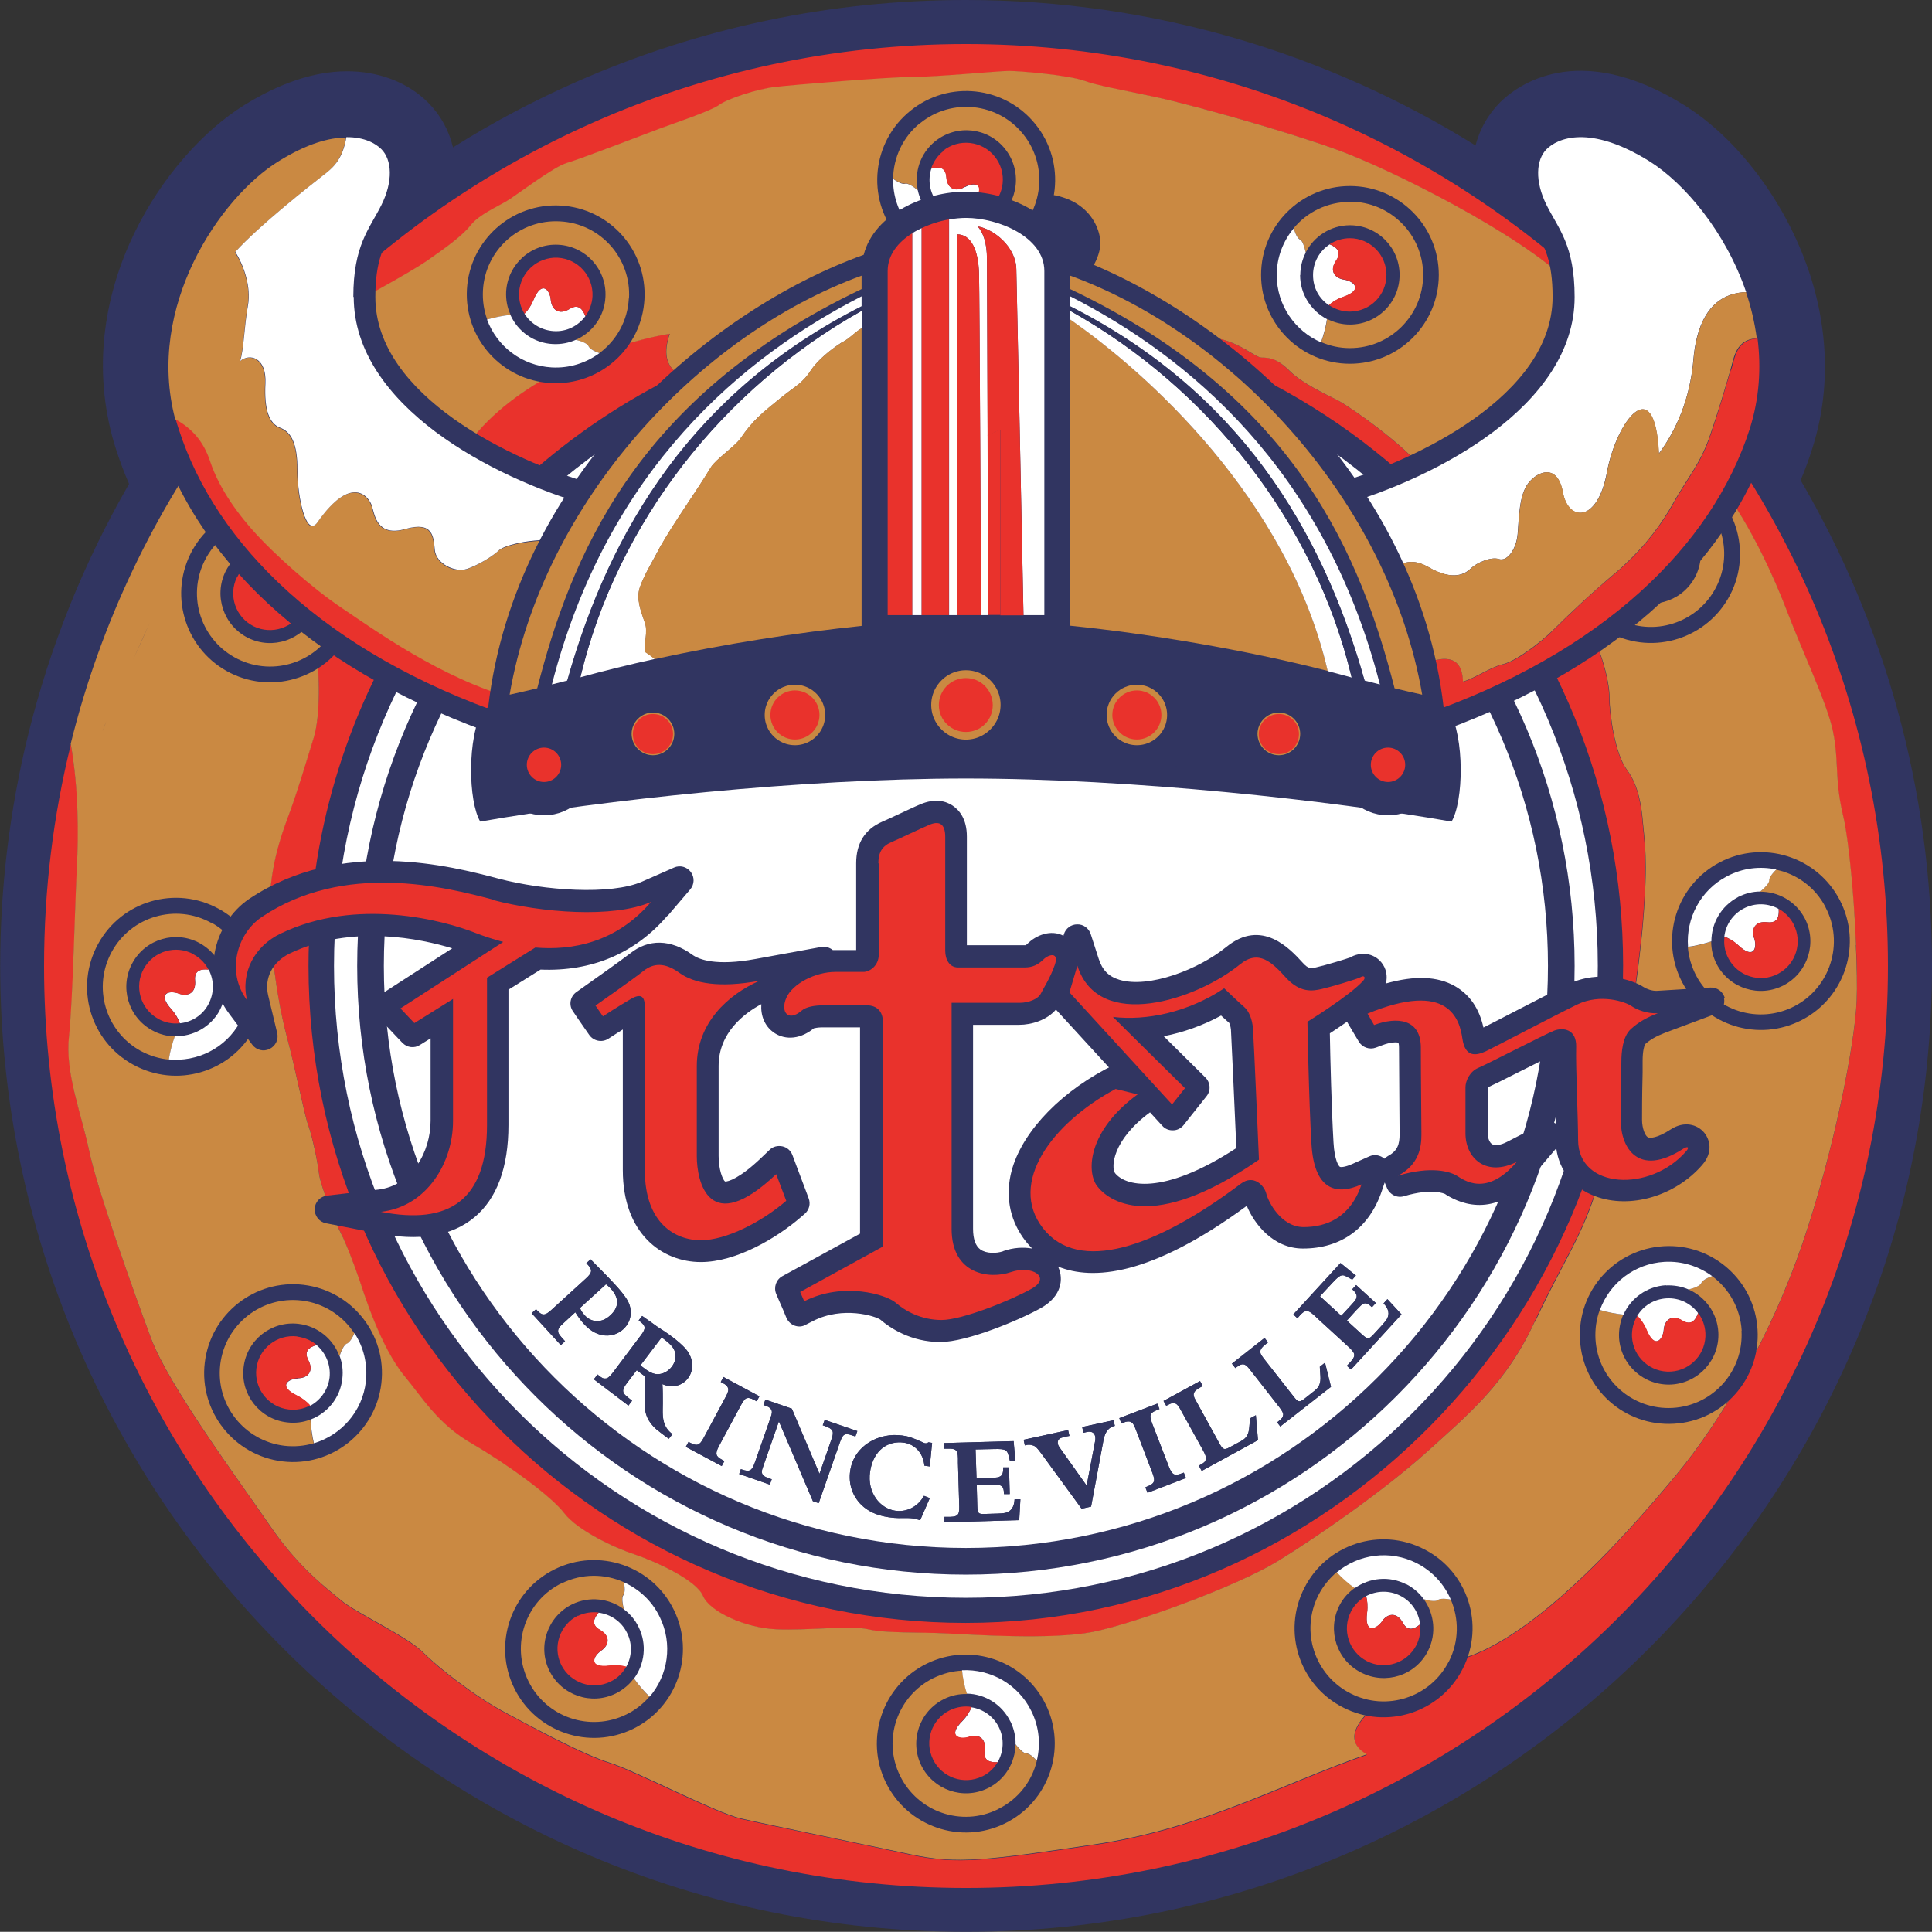 <?xml version="1.0" encoding="UTF-8"?><svg id="a" xmlns="http://www.w3.org/2000/svg" width="100.01" height="100" viewBox="0 0 100.01 100"><rect x="0" y="0" width="100.01" height="100" fill="#333333" stroke="none"/><defs><style>.b,.c,.d,.e{stroke-width:0px;}.b,.c,.d,.e,.f{fill-rule:evenodd;}.b,.f{fill:#ca8942;}.c{fill:#e9322c;}.d{fill:#fff;}.e{fill:#313561;}.f{stroke:#313561;stroke-width:1.79px;}</style></defs><path class="e" d="m93.21,24.86c.22-.52.42-1.06.59-1.6.64-1.98.82-4.07.54-6.19-.13-1.02-.37-2.05-.71-3.05-1.21-3.57-3.68-6.86-6.45-8.58-5.53-3.44-8.7-.97-9.53-.14-.63.63-1.05,1.39-1.27,2.23C68.71,2.76,59.67,0,50,0c-7.02,0-13.8,1.43-20.17,4.24-2.22.98-4.35,2.11-6.38,3.39-.21-.88-.64-1.67-1.29-2.32-1.04-1.05-2.59-1.64-4.25-1.62-1.65.01-3.43.61-5.28,1.76-4.05,2.52-8.84,9.49-6.83,17.11.07.25.13.48.21.71.19.6.42,1.2.67,1.78-2.33,4.04-4.08,8.37-5.21,12.93-.97,3.92-1.46,7.97-1.46,12.02,0,27.57,22.43,50,50,50s50-22.43,50-50c0-9.16-2.48-17.75-6.8-25.14Z"/><path class="e" d="m50,7.72c23.35,0,42.28,18.93,42.28,42.28s-18.93,42.28-42.28,42.28S7.72,73.35,7.72,50,26.65,7.72,50,7.72Z"/><path class="d" d="m50,17.29c18.06,0,32.71,14.64,32.71,32.71s-14.64,32.71-32.71,32.71-32.71-14.64-32.71-32.71S31.94,17.29,50,17.29Z"/><path class="e" d="m50,18.49c17.4,0,31.51,14.11,31.51,31.51s-14.11,31.51-31.51,31.51-31.51-14.11-31.51-31.51,14.11-31.51,31.51-31.51Z"/><path class="d" d="m50,19.87c16.64,0,30.13,13.49,30.13,30.13s-13.49,30.13-30.13,30.13-30.13-13.49-30.13-30.13,13.49-30.13,30.13-30.13Z"/><path class="c" d="m14.86,53.71c.41,1.52.9,4,1.1,4.55.21.55.48,1.86.55,2.48.07.62.83,2.48,1.17,3.17.34.69.83,2.07,1.17,3.11.34,1.03,1.1,3.04,2.07,4.21.97,1.17,1.73,2.48,3.52,3.52,1.79,1.04,4.07,2.69,4.76,3.59.69.9,2.62,1.79,3.66,2.14,1.04.34,3.17,1.31,3.52,2.14.34.83,2.21,1.66,3.8,1.73,1.59.07,3.86-.21,4.76,0,.9.21,2.55.14,4,.21,1.45.07,5.45.35,7.59-.07,2.14-.41,7.45-2.35,9.59-3.66,2.14-1.31,5.59-3.73,7.73-5.66,2.14-1.93,4.14-3.59,5.59-6.76,1.45-3.17,2.55-4.49,3.38-7.52.83-3.04,1.93-9.8,2.21-13.11.28-3.31.07-4.35,0-5.18-.07-.83-.21-1.93-.83-2.76-.62-.83-.9-2.9-.9-3.73s-.41-2.48-1.17-3.8c-.76-1.31-7.66-6.83-8.49-8.01-.83-1.17-3.73-3.24-4.42-3.59-.69-.34-1.86-.9-2.48-1.52s-1.03-.69-1.45-.69-1.38-1.1-3.24-1.1-1.31-.62-2.35-.97l-6.69-1.17-1.13.75c17.92.98,32.14,15.82,32.14,33.97s-15.24,34.03-34.03,34.03S15.97,68.79,15.97,50c0-13.46,7.82-25.1,19.16-30.62-.53-.36-.88-.93-.47-2.11-2.62.41-8.35,2.28-10.84,6.28-2.48,4-7.8,7.87-7.52,9.59.28,1.73.28,3.93-.07,5.04-.34,1.1-.83,2.69-1.17,3.66-.35.97-1.17,2.9-1.1,5.38.07,2.48.48,4.97.9,6.49Z"/><path class="c" d="m50,2.28c-13.7,0-26.05,5.77-34.75,15.02,3.07-1.55,6.07-3.23,6.86-3.78,1.03-.72,1.86-1.35,2.28-1.86.41-.52,1.35-.93,1.86-1.24.52-.31,2.38-1.76,3.11-1.97.72-.21,3.93-1.45,4.76-1.76.83-.31,2.69-.93,3.11-1.24.41-.31,1.97-.83,2.9-.93.93-.1,5.9-.52,7.14-.52s4.45-.31,4.97-.31,3.11.21,3.93.52c.83.31,2.9.62,4.55,1.03,1.66.41,5.49,1.45,8.38,2.48,2.9,1.04,9.63,4.45,12.01,6.83,2.38,2.38,5.28,7.66,7.14,9.63,1.86,1.97,3.42,5.28,4.24,7.45.83,2.17,2.07,4.76,2.38,6.21.31,1.45.1,2.69.52,4.35.41,1.66.83,7.25.72,9.63-.1,2.38-1.24,7.97-2.79,12.52-1.55,4.55-4.04,9.01-6.62,12.11-2.59,3.11-6.94,7.97-10.66,9.32-3.73,1.35-7.45,3.83-5.28,5.07-4.45,1.55-8.49,3.83-14.08,4.66-5.59.83-7.14,1.03-9.52.52-2.38-.52-7.45-1.55-8.8-1.86-1.35-.31-5.49-2.48-6.83-2.9-1.35-.41-3.83-1.76-5.38-2.59-1.55-.83-3.42-2.28-4.24-3.11-.83-.83-3.52-2.07-4.24-2.69-.72-.62-2.17-1.66-3.73-3.93-1.55-2.28-5.18-7.14-6.11-9.63-.93-2.48-2.79-7.76-3.21-9.73-.41-1.97-1.24-4.04-1.04-5.9.21-1.86.31-6.94.41-8.8.09-1.55.1-3.97-.32-6.35-.91,3.68-1.39,7.52-1.39,11.48,0,26.36,21.37,47.72,47.73,47.72s47.72-21.37,47.72-47.72S76.36,2.28,50,2.28Z"/><path class="b" d="m96.08,48.92c-.02-.33-.03-.67-.05-1.01-.02-.37-.05-.75-.07-1.12-.14-1.93-.35-3.77-.56-4.61-.12-.5-.19-.96-.24-1.4-.1-1.02-.06-1.93-.28-2.95-.31-1.45-1.55-4.04-2.38-6.21-.83-2.17-2.38-5.49-4.24-7.45-.39-.41-.82-.96-1.29-1.61-1.19-1.65-2.59-3.87-3.95-5.72-.65-.89-1.3-1.69-1.91-2.3-2.38-2.38-9.11-5.8-12.01-6.83-2.9-1.03-6.73-2.07-8.38-2.48-1.37-.34-3.03-.62-4.03-.88-.21-.05-.38-.11-.53-.16-.83-.31-3.42-.52-3.93-.52s-3.73.31-4.97.31-6.21.41-7.14.52c-.93.1-2.48.62-2.9.93-.41.31-2.28.93-3.11,1.24-.83.31-4.04,1.55-4.76,1.76-.72.21-2.59,1.66-3.11,1.97-.52.31-1.45.72-1.86,1.24-.41.52-1.24,1.14-2.28,1.86-.79.55-3.78,2.23-6.86,3.78-.37.4-.74.8-1.1,1.21-.18.21-.37.42-.55.63-.63.75-1.25,1.51-1.83,2.3-3.76,5.02-6.55,10.81-8.1,17.08.42,2.38.4,4.8.32,6.35-.1,1.86-.21,6.94-.41,8.8-.21,1.86.62,3.93,1.04,5.9.41,1.97,2.28,7.25,3.21,9.73.93,2.48,4.55,7.35,6.11,9.63,1.55,2.28,3,3.31,3.73,3.93.72.62,3.42,1.86,4.24,2.69.83.83,2.69,2.28,4.24,3.11,1.55.83,4.04,2.17,5.38,2.59,1.35.41,5.49,2.59,6.83,2.9,1.35.31,6.42,1.35,8.8,1.86,2.38.52,3.93.31,9.52-.52,5.59-.83,9.63-3.11,14.08-4.66-2.17-1.24,1.55-3.73,5.28-5.07.59-.21,1.2-.51,1.81-.88,3.25-1.96,6.68-5.82,8.86-8.43,2.59-3.11,5.07-7.56,6.62-12.11,1.55-4.55,2.69-10.14,2.79-12.52.03-.73.01-1.76-.04-2.89ZM5.31,37.86c.06-.16.12-.34.19-.52-.07.18-.14.36-.19.52Zm1.59-3.74c.33-.72.64-1.39.85-1.88-.22.49-.52,1.15-.85,1.88Zm8.55-1.75s0,.01,0,.02c0,0,0,0,0-.01,0,0,0,0,0,0Zm14.1,55.74c.52.41,1.05.89,1.48,1.31-.43-.43-.96-.91-1.48-1.31Zm22.78,5.55c.36-.42.67-.75.93-1.02,0,0,0,0,.01-.01-.27.28-.57.61-.94,1.04Zm27.12-25.26c-1.45,3.18-3.45,4.83-5.59,6.76-2.14,1.93-5.59,4.35-7.73,5.66-2.14,1.31-7.45,3.24-9.59,3.66-2.14.41-6.14.14-7.59.07-1.45-.07-3.11,0-4-.21-.9-.21-3.17.07-4.76,0-1.59-.07-3.45-.9-3.8-1.73-.35-.83-2.48-1.79-3.52-2.14-1.04-.34-2.97-1.24-3.66-2.14-.69-.9-2.97-2.55-4.76-3.59-1.79-1.03-2.55-2.35-3.52-3.52-.61-.74-1.14-1.82-1.53-2.77-.23-.55-.41-1.06-.54-1.44-.29-.89-.69-2.02-1.02-2.76-.05-.13-.11-.24-.16-.34-.35-.69-1.1-2.55-1.17-3.17-.07-.62-.35-1.93-.55-2.48-.21-.55-.69-3.04-1.1-4.55-.31-1.15-.63-2.87-.79-4.71-.02-.28-.05-.56-.06-.85-.02-.31-.03-.62-.04-.92,0-.23,0-.45,0-.67.08-2.16.79-3.84,1.1-4.71.35-.97.83-2.55,1.17-3.66.34-1.1.34-3.31.07-5.04-.15-.93,1.34-2.5,3.14-4.37,1.52-1.58,3.25-3.39,4.39-5.22,1.05-1.7,2.69-3.01,4.42-3.99,2.36-1.33,4.9-2.05,6.41-2.29-.41,1.19-.05,1.76.47,2.11,4.2-2.04,8.89-3.25,13.84-3.4.34-.01.69-.02,1.03-.02.16,0,.31,0,.47,0l1.86-5.81c3.66-.69,4.62,1.45,4.62,2.42,0,.73-.51,1.65-1.77,3.07l3.91.68.62.11c1.04.35.48.97,2.35.97s2.83,1.1,3.24,1.1.83.07,1.45.69c.62.62,1.79,1.17,2.48,1.52.69.35,3.59,2.42,4.42,3.59.83,1.17,7.73,6.69,8.49,8.01.76,1.31,1.17,2.97,1.17,3.8s.28,2.9.9,3.73c.62.83.76,1.93.83,2.76.07.83.28,1.86,0,5.18-.03.33-.06.71-.11,1.11-.09.86-.22,1.85-.37,2.9-.47,3.25-1.16,7.04-1.73,9.11-.72,2.64-1.65,3.98-2.83,6.37-.18.36-.36.74-.55,1.15Z"/><path class="e" d="m69.88,9.63c2.54,0,4.6,2.06,4.6,4.6s-2.06,4.6-4.6,4.6-4.6-2.06-4.6-4.6,2.06-4.6,4.6-4.6Z"/><path class="d" d="m69.58,14.48c-.48-.07-.79-.45-.41-1,.3-.44.02-.68-.34-.83-.52.34-.86.92-.86,1.59s.32,1.22.82,1.56c.17-.16.42-.32.72-.42,1.1-.38.55-.83.07-.9Z"/><path class="c" d="m69.88,12.33c-.39,0-.75.12-1.05.31.35.15.64.39.34.83-.38.55-.07.93.41,1,.48.07,1.04.52-.07.9-.3.1-.55.26-.72.42.31.21.68.34,1.08.34,1.05,0,1.9-.85,1.9-1.9s-.85-1.9-1.9-1.9Z"/><path class="b" d="m69.88,10.45c-1.17,0-2.22.53-2.91,1.36.12.4.23.54.34.59.11.06.22.37.28.67.42-.83,1.29-1.41,2.29-1.41,1.42,0,2.57,1.15,2.57,2.57s-1.15,2.57-2.57,2.57c-.43,0-.83-.11-1.18-.29-.05.35-.17.85-.31,1.2.46.2.96.31,1.49.31,2.09,0,3.79-1.7,3.79-3.79s-1.7-3.79-3.79-3.79Z"/><path class="d" d="m67.31,14.24c0-.42.1-.81.28-1.16-.06-.3-.17-.61-.28-.67-.11-.05-.22-.19-.34-.59-.55.66-.88,1.5-.88,2.42,0,1.56.95,2.9,2.29,3.48.13-.35.26-.85.31-1.2-.82-.43-1.39-1.29-1.39-2.28Z"/><path class="e" d="m87.38,24.49c2.31,1.06,3.33,3.79,2.28,6.1-1.06,2.31-3.79,3.33-6.1,2.28-2.31-1.06-3.33-3.79-2.28-6.1,1.06-2.31,3.79-3.33,6.1-2.28Z"/><path class="d" d="m85.1,28.77c-.41-.26-.54-.74.04-1.08.46-.27.3-.61.04-.9-.61.09-1.16.49-1.44,1.09-.27.59-.21,1.24.1,1.76.22-.07.52-.12.83-.09,1.16.11.85-.52.44-.79Z"/><path class="c" d="m86.26,26.94c-.35-.16-.73-.2-1.08-.15.26.28.42.62-.04.9-.57.34-.45.82-.04,1.08.41.26.73.9-.44.79-.31-.03-.61.01-.83.09.19.32.48.59.85.76.96.44,2.09.02,2.52-.94.44-.96.02-2.08-.94-2.52Z"/><path class="b" d="m87.04,25.23c-1.06-.49-2.24-.44-3.21.03-.05.42-.01.59.06.68.08.1.05.43-.02.72.73-.58,1.76-.74,2.67-.33,1.29.59,1.86,2.11,1.27,3.41-.59,1.29-2.11,1.86-3.41,1.27-.39-.18-.71-.44-.96-.76-.19.29-.51.7-.78.96.33.37.75.68,1.23.9,1.9.87,4.15.03,5.02-1.87.87-1.9.03-4.15-1.87-5.02Z"/><path class="d" d="m83.13,27.61c.17-.38.43-.7.74-.94.07-.3.1-.62.02-.72-.07-.09-.12-.26-.06-.68-.77.37-1.42,1-1.8,1.84-.65,1.42-.34,3.03.64,4.12.27-.26.59-.67.78-.96-.57-.73-.73-1.75-.31-2.65Z"/><path class="e" d="m95.23,46.58c1.18,2.25.31,5.03-1.94,6.21-2.25,1.18-5.03.31-6.21-1.94-1.18-2.25-.31-5.03,1.94-6.21,2.25-1.18,5.03-.31,6.21,1.94Z"/><path class="d" d="m90.8,48.57c-.16-.46.03-.91.69-.83.53.06.61-.3.58-.69-.54-.3-1.22-.33-1.81-.02-.57.3-.93.85-1,1.45.22.08.48.23.71.44.85.8.99.1.83-.36Z"/><path class="c" d="m92.84,47.83c-.18-.34-.45-.61-.76-.78.03.38-.05.75-.58.69-.67-.08-.86.37-.69.83.16.46.02,1.16-.83.36-.23-.22-.49-.36-.71-.44-.05.37.01.76.2,1.12.49.93,1.64,1.29,2.57.8.93-.49,1.29-1.64.8-2.57Z"/><path class="b" d="m94.5,46.96c-.54-1.04-1.5-1.72-2.56-1.94-.3.3-.37.46-.37.58,0,.13-.22.37-.46.56.94-.01,1.84.49,2.31,1.37.66,1.26.17,2.81-1.08,3.47-1.26.66-2.81.17-3.47-1.08-.2-.38-.29-.78-.29-1.18-.33.11-.84.24-1.21.28.04.5.18.99.42,1.46.97,1.85,3.26,2.57,5.11,1.6,1.85-.97,2.57-3.26,1.6-5.11Z"/><path class="d" d="m89.96,46.44c.37-.19.77-.29,1.16-.29.24-.19.46-.43.46-.56,0-.12.07-.28.37-.58-.84-.18-1.74-.08-2.55.35-1.38.72-2.13,2.18-2.02,3.65.37-.04.87-.17,1.21-.28,0-.93.5-1.83,1.38-2.29Z"/><path class="e" d="m90.98,68.84c.15,2.54-1.79,4.72-4.33,4.86-2.54.15-4.72-1.79-4.86-4.33-.15-2.54,1.79-4.71,4.33-4.86,2.54-.15,4.72,1.79,4.86,4.33Z"/><path class="d" d="m86.12,68.83c.04-.49.4-.82.97-.47.45.28.68-.02.81-.39-.37-.5-.97-.8-1.64-.76-.65.04-1.2.39-1.51.91.17.16.35.41.47.7.44,1.08.86.5.9.02Z"/><path class="c" d="m88.28,69c-.02-.39-.16-.74-.37-1.03-.13.36-.35.66-.81.39-.57-.35-.93-.01-.97.47-.04.49-.46,1.06-.9-.02-.12-.29-.3-.53-.47-.7-.2.32-.3.7-.28,1.1.06,1.05.96,1.85,2.01,1.79,1.05-.06,1.85-.96,1.79-2.01Z"/><path class="b" d="m90.16,68.89c-.07-1.17-.66-2.18-1.53-2.83-.39.15-.52.26-.57.37-.05.12-.35.24-.65.32.86.38,1.48,1.21,1.54,2.2.08,1.42-1,2.63-2.42,2.72-1.42.08-2.63-1-2.72-2.42-.02-.43.06-.83.22-1.2-.35-.03-.86-.13-1.22-.24-.17.47-.25.98-.22,1.51.12,2.09,1.91,3.68,4,3.56,2.09-.12,3.68-1.91,3.56-4Z"/><path class="d" d="m86.23,66.54c.42-.02.82.05,1.18.21.3-.07.6-.2.65-.32.05-.11.18-.23.57-.37-.69-.51-1.55-.79-2.47-.74-1.56.09-2.84,1.11-3.34,2.49.35.11.87.21,1.22.24.38-.85,1.21-1.46,2.2-1.52Z"/><path class="e" d="m75.72,86.38c-1.15,2.27-3.93,3.17-6.19,2.01-2.27-1.15-3.17-3.92-2.01-6.19,1.15-2.27,3.93-3.17,6.19-2.01,2.27,1.15,3.17,3.92,2.01,6.19Z"/><path class="d" d="m71.54,83.92c.28-.4.76-.5,1.08.08.25.47.6.32.89.08-.07-.61-.43-1.18-1.03-1.48-.58-.29-1.23-.26-1.76.02.06.23.09.52.05.84-.16,1.16.49.87.77.47Z"/><path class="c" d="m73.32,85.16c.17-.34.23-.72.19-1.07-.29.25-.64.39-.89-.08-.32-.59-.8-.48-1.08-.08-.28.4-.93.69-.77-.47.04-.31.01-.61-.05-.84-.33.18-.61.45-.79.81-.48.94-.1,2.08.83,2.56.94.48,2.08.1,2.56-.83Z"/><path class="b" d="m75,86.01c.53-1.04.53-2.21.1-3.21-.41-.07-.59-.04-.68.03-.1.07-.43.03-.72-.05.55.76.67,1.79.22,2.68-.64,1.27-2.19,1.77-3.46,1.12-1.27-.64-1.77-2.19-1.13-3.46.19-.38.47-.69.8-.92-.28-.2-.68-.54-.93-.82-.38.32-.71.72-.95,1.19-.95,1.86-.21,4.14,1.66,5.09,1.86.95,4.14.21,5.09-1.66Z"/><path class="d" d="m72.79,82c.37.19.68.46.91.78.29.09.62.13.72.05.1-.07.27-.1.68-.03-.34-.79-.94-1.46-1.76-1.88-1.39-.71-3.01-.47-4.14.47.25.28.64.62.93.82.76-.54,1.78-.65,2.66-.2Z"/><path class="e" d="m33.36,15.49c.14-2.54-1.81-4.71-4.34-4.85-2.54-.14-4.71,1.81-4.85,4.34-.14,2.54,1.81,4.71,4.34,4.85,2.54.14,4.71-1.81,4.85-4.34Z"/><path class="d" d="m28.51,15.52c.04.49.4.82.98.47.45-.28.68.02.81.38-.37.5-.97.81-1.63.77-.65-.04-1.2-.39-1.52-.9.17-.16.34-.41.46-.7.44-1.08.86-.51.9-.02Z"/><path class="c" d="m30.67,15.34c-.02.39-.16.74-.37,1.03-.13-.36-.36-.66-.81-.38-.57.35-.93.02-.98-.47-.04-.49-.46-1.06-.9.02-.12.29-.29.53-.46.7-.2-.32-.3-.7-.28-1.1.06-1.05.96-1.85,2-1.8,1.05.06,1.85.95,1.8,2Z"/><path class="b" d="m32.55,15.45c-.06,1.17-.65,2.18-1.52,2.83-.39-.15-.53-.26-.57-.37-.05-.12-.35-.24-.65-.32.86-.38,1.48-1.21,1.53-2.21.08-1.42-1.01-2.63-2.43-2.71-1.42-.08-2.63,1.01-2.71,2.43-.02.43.06.83.23,1.2-.35.03-.86.13-1.21.24-.17-.47-.25-.98-.22-1.51.11-2.09,1.9-3.69,3.99-3.57,2.09.11,3.69,1.9,3.57,3.99Z"/><path class="d" d="m28.63,17.81c.42.02.82-.06,1.18-.22.3.07.6.2.65.32.05.11.18.23.57.37-.69.51-1.55.79-2.47.74-1.56-.09-2.84-1.1-3.35-2.48.35-.11.87-.21,1.21-.24.38.85,1.21,1.46,2.2,1.51Z"/><path class="e" d="m9.86,28.67c-1.13,2.28-.2,5.04,2.07,6.17,2.28,1.13,5.04.2,6.17-2.07,1.13-2.28.2-5.04-2.07-6.17-2.28-1.13-5.04-.2-6.17,2.07Z"/><path class="d" d="m14.33,30.56c.15-.46-.05-.91-.71-.82-.53.07-.62-.29-.59-.67.53-.31,1.21-.36,1.81-.06.58.29.95.83,1.04,1.43-.22.08-.48.24-.7.46-.83.82-.99.13-.83-.34Z"/><path class="c" d="m12.28,29.87c.17-.35.44-.62.75-.8-.02.38.07.75.59.67.66-.09.86.35.71.82-.15.46,0,1.16.83.34.22-.22.48-.37.7-.46.05.37,0,.76-.18,1.12-.47.94-1.61,1.32-2.55.86-.94-.47-1.33-1.61-.86-2.55Z"/><path class="b" d="m10.59,29.03c.52-1.05,1.46-1.75,2.52-2,.3.29.38.45.38.57,0,.13.23.36.47.55-.94,0-1.83.53-2.28,1.42-.63,1.27-.11,2.81,1.16,3.45,1.27.63,2.81.11,3.45-1.16.19-.38.27-.79.27-1.19.33.11.84.22,1.21.26-.03.5-.15,1-.39,1.47-.93,1.87-3.2,2.64-5.08,1.71-1.87-.93-2.64-3.2-1.71-5.08Z"/><path class="d" d="m15.13,28.41c-.38-.19-.77-.27-1.17-.27-.24-.18-.47-.42-.47-.55,0-.12-.08-.28-.38-.57.83-.2,1.73-.12,2.56.29,1.4.69,2.18,2.14,2.1,3.6-.37-.03-.88-.15-1.21-.26-.02-.93-.54-1.82-1.42-2.26Z"/><path class="e" d="m11.33,47.05c-2.23-1.23-5.03-.42-6.25,1.81-1.23,2.23-.42,5.03,1.81,6.25,2.23,1.23,5.03.42,6.25-1.81,1.23-2.23.42-5.03-1.81-6.25Z"/><path class="d" d="m9.25,51.43c.46.17.91,0,.85-.68-.05-.53.31-.6.7-.56.29.55.3,1.22-.02,1.81-.31.57-.87.91-1.47.97-.07-.22-.22-.49-.43-.72-.78-.87-.08-.99.37-.82Z"/><path class="c" d="m10.03,49.41c.34.19.6.46.76.78-.38-.04-.75.04-.7.56.07.67-.39.85-.85.68-.46-.17-1.16-.05-.37.82.21.23.35.5.43.72-.37.04-.76-.03-1.11-.23-.92-.51-1.26-1.67-.75-2.59.51-.92,1.66-1.26,2.59-.75Z"/><path class="b" d="m10.94,47.76c1.02.56,1.68,1.53,1.89,2.6-.3.29-.46.36-.58.36-.13,0-.37.21-.57.45.03-.93-.45-1.85-1.33-2.34-1.24-.69-2.81-.23-3.49,1.01-.69,1.24-.23,2.81,1.01,3.49.37.21.78.31,1.18.32-.12.33-.26.83-.31,1.2-.5-.05-.99-.2-1.46-.45-1.83-1.01-2.5-3.31-1.49-5.14,1.01-1.83,3.31-2.5,5.14-1.49Z"/><path class="d" d="m11.36,52.32c.2-.37.3-.76.32-1.15.19-.23.44-.45.57-.45.12,0,.28-.07.58-.36.16.84.04,1.74-.4,2.54-.75,1.37-2.23,2.08-3.69,1.94.05-.37.19-.87.31-1.2.93.02,1.84-.46,2.32-1.33Z"/><path class="e" d="m15.71,66.51c-2.52-.3-4.81,1.51-5.11,4.03-.3,2.52,1.51,4.81,4.03,5.11,2.52.3,4.81-1.51,5.11-4.03.3-2.52-1.51-4.81-4.03-5.11Z"/><path class="d" d="m15.43,71.35c.49-.01.84-.35.53-.94-.25-.47.06-.68.43-.78.47.4.74,1.02.67,1.68-.08.64-.47,1.17-1,1.46-.15-.18-.38-.37-.67-.51-1.05-.51-.45-.89.04-.9Z"/><path class="c" d="m15.39,69.19c.38.05.73.2,1,.43-.37.11-.68.31-.43.78.31.59-.04.93-.53.94-.49.01-1.09.39-.04.9.28.14.51.33.67.51-.33.18-.72.26-1.12.21-1.04-.12-1.79-1.07-1.67-2.11.12-1.04,1.07-1.79,2.11-1.67Z"/><path class="b" d="m15.61,67.32c1.16.14,2.14.79,2.73,1.7-.17.38-.29.51-.41.55-.12.04-.27.34-.36.63-.32-.88-1.12-1.55-2.11-1.67-1.41-.17-2.69.84-2.85,2.25-.17,1.41.84,2.69,2.25,2.85.42.05.84,0,1.21-.15.01.35.07.87.17,1.23-.48.14-.99.19-1.52.13-2.08-.25-3.56-2.13-3.32-4.2.25-2.08,2.13-3.56,4.2-3.32Z"/><path class="d" d="m17.72,71.38c.05-.42,0-.82-.14-1.19.09-.29.24-.58.36-.63.11-.04.24-.17.41-.55.47.72.69,1.59.59,2.51-.18,1.55-1.28,2.77-2.69,3.19-.09-.36-.16-.88-.17-1.23.87-.33,1.53-1.12,1.64-2.1Z"/><path class="e" d="m28.72,81.23c-2.28,1.12-3.22,3.88-2.1,6.16,1.12,2.28,3.88,3.22,6.16,2.1,2.28-1.12,3.22-3.88,2.1-6.16-1.12-2.28-3.88-3.22-6.16-2.1Z"/><path class="d" d="m31.12,85.45c.4-.27.51-.75-.07-1.08-.46-.26-.31-.6-.06-.89.61.08,1.18.45,1.47,1.05.29.58.25,1.24-.05,1.76-.23-.07-.52-.1-.84-.06-1.16.15-.86-.5-.46-.77Z"/><path class="c" d="m29.91,83.65c.35-.17.72-.22,1.08-.18-.25.29-.4.63.06.89.58.33.47.81.07,1.08-.4.27-.7.92.46.77.31-.04.61,0,.84.06-.18.33-.46.61-.82.78-.94.46-2.08.07-2.55-.87-.46-.94-.07-2.08.87-2.55Z"/><path class="b" d="m29.08,81.96c1.05-.52,2.22-.5,3.21-.06.07.41.03.59-.04.68-.08.1-.04.43.04.72-.75-.56-1.78-.69-2.68-.25-1.27.63-1.8,2.17-1.17,3.44.63,1.27,2.17,1.8,3.44,1.17.38-.19.7-.46.93-.78.2.29.53.69.81.94-.32.38-.73.7-1.2.93-1.88.92-4.15.15-5.07-1.73-.92-1.88-.15-4.15,1.73-5.07Z"/><path class="d" d="m33.06,84.23c-.18-.38-.45-.69-.76-.92-.08-.29-.12-.62-.04-.72.07-.1.11-.27.04-.68.78.35,1.45.96,1.85,1.79.69,1.4.43,3.02-.52,4.13-.27-.25-.61-.65-.81-.94.55-.75.68-1.77.24-2.66Z"/><path class="e" d="m52.02,94.39c-2.28,1.12-5.04.17-6.16-2.11-1.12-2.28-.17-5.04,2.11-6.16,2.28-1.12,5.04-.17,6.16,2.11,1.12,2.28.17,5.04-2.11,6.16Z"/><path class="d" d="m50.16,89.9c.46-.15.91.05.81.72-.08.53.28.62.67.6.31-.53.36-1.21.07-1.8-.28-.58-.83-.95-1.42-1.04-.09.22-.24.48-.46.7-.83.83-.13.99.33.84Z"/><path class="c" d="m50.84,91.96c.35-.17.62-.43.8-.74-.38.02-.75-.07-.67-.6.1-.66-.35-.87-.81-.72-.46.15-1.16-.01-.33-.84.22-.22.38-.48.46-.7-.37-.06-.76,0-1.12.17-.94.46-1.34,1.6-.87,2.55.46.94,1.6,1.34,2.55.87Z"/><path class="b" d="m51.66,93.65c1.05-.51,1.76-1.45,2.01-2.5-.29-.31-.44-.38-.56-.38-.13,0-.36-.23-.54-.47-.02.94-.54,1.83-1.44,2.27-1.28.62-2.81.09-3.44-1.18-.62-1.27-.1-2.81,1.18-3.44.38-.19.79-.27,1.19-.26-.1-.33-.22-.84-.25-1.21-.5.02-1,.15-1.48.38-1.88.92-2.66,3.19-1.74,5.06.92,1.88,3.19,2.66,5.06,1.74Z"/><path class="d" d="m52.31,89.12c.18.38.27.78.26,1.17.18.24.42.47.54.47.12,0,.28.08.56.38.2-.83.13-1.73-.28-2.56-.68-1.4-2.12-2.19-3.59-2.12.03.37.14.88.25,1.21.93.02,1.81.55,2.25,1.44Z"/><path class="e" d="m47.13,5.73c1.98-1.6,4.88-1.28,6.47.7,1.6,1.98,1.28,4.88-.7,6.47-1.98,1.6-4.88,1.28-6.47-.7-1.6-1.98-1.28-4.88.7-6.47Z"/><path class="d" d="m49.94,9.68c-.42.25-.9.15-.95-.52-.04-.53-.41-.54-.78-.43-.19.59-.09,1.26.33,1.78.41.5,1.02.75,1.62.7.03-.23.13-.52.3-.78.62-.99-.09-.99-.51-.74Z"/><path class="c" d="m48.82,7.83c-.3.24-.51.56-.62.9.37-.11.74-.1.78.43.05.67.53.77.95.52.42-.25,1.13-.25.51.74-.17.27-.26.55-.3.78.37-.03.74-.16,1.06-.42.82-.66.95-1.86.29-2.68-.66-.82-1.86-.95-2.68-.29Z"/><path class="b" d="m47.64,6.36c-.91.73-1.39,1.8-1.41,2.89.35.23.52.27.64.25.12-.03.4.14.64.34-.19-.92.12-1.9.9-2.53,1.11-.89,2.72-.72,3.61.39.89,1.11.72,2.72-.39,3.61-.33.27-.71.44-1.1.52.18.3.4.77.51,1.13.48-.13.94-.37,1.35-.7,1.63-1.31,1.88-3.7.57-5.32-1.31-1.63-3.7-1.88-5.32-.57Z"/><path class="d" d="m48.02,10.93c-.26-.33-.43-.7-.51-1.08-.23-.2-.51-.37-.64-.34-.12.03-.29-.01-.64-.25-.01.85.26,1.72.84,2.44.98,1.22,2.56,1.67,3.97,1.27-.11-.35-.34-.82-.51-1.13-.91.18-1.89-.13-2.51-.91Z"/><path class="e" d="m34.56,47.41l1.17-1.37c.22-.26.23-.63.03-.9-.2-.27-.56-.37-.87-.23l-1.66.73c-1.6.7-5.04.47-7.43-.16-2.43-.64-8.12-2.14-12.9,1.05-.92.62-1.59,1.66-1.79,2.8-.19,1.12.07,2.24.75,3.14l1.2,1.61c.21.28.58.37.89.22.31-.15.48-.49.4-.82l-.47-1.96c-.21-.89.23-1.73,1.11-2.16,3.22-1.55,6.84-.75,8.42-.27l-3.33,2.15-.42.27c-.18.12-.3.31-.33.52-.03.21.05.43.2.59l.35.36.72.76.23.24c.24.25.62.3.91.11l.29-.18s.11-.07.26-.16v4.27c0,1.57-.95,3.36-2.72,3.56l-2.64.31c-.35.04-.63.33-.64.69-.01.36.23.67.58.74l2.61.51c2.22.44,3.88.17,5.07-.81,1.17-.97,1.77-2.58,1.77-4.79v-7l1.66-1.04c2.64.11,4.9-.84,6.56-2.78Z"/><path class="e" d="m89.29,51.69c-.08-.35-.4-.59-.75-.57l-2.77.17c-.25.01-.52-.09-.68-.19-.58-.39-2.3-.93-3.92-.15-.68.33-1.87.95-2.92,1.49-.54.28-1.1.57-1.46.75-.22-.99-.71-1.7-1.47-2.14-.91-.52-2.09-.56-3.58-.14.1-.38.02-.79-.24-1.1-.4-.48-1.07-.57-1.64-.23.02,0,.03-.02.05-.03.01,0,.02,0,.02,0-.17.07-1.33.42-1.78.52-.29.07-.42.1-.73-.25-.63-.69-2.1-2.3-3.94-.8-1.45,1.18-4.02,2.15-5.53,1.7-.56-.17-.89-.5-1.08-1.1l-.41-1.27c-.1-.3-.38-.51-.7-.5-.32,0-.6.21-.69.52l-.02.07c-.66-.34-1.42-.03-1.87.42-.06.06-.09.07-.09.07,0,0-.02,0-.07,0h-2.97v-5.62c0-.93-.4-1.38-.74-1.61-.33-.22-.89-.4-1.68-.06-.27.11-.64.29-1.03.47-.34.16-.69.32-.94.43-.89.39-1.34,1.11-1.34,2.15v4.49h-1.1s-.08,0-.11,0c-.16-.13-.38-.2-.6-.16l-3.39.62c-2.06.38-2.93.03-3.27-.21-1.13-.82-2.28-.84-3.24-.07-.41.32-1.89,1.37-2.43,1.75l-.34.24c-.33.23-.41.68-.18,1l.23.34.38.55.23.33c.22.32.66.41.99.2l.34-.22s.17-.11.41-.26v7.28c0,3.29,2.03,4.76,4.04,4.76,1.84,0,3.93-1.25,5.16-2.31l.22-.19c.23-.2.31-.52.2-.8l-.1-.27-.52-1.38-.22-.59c-.09-.23-.28-.4-.52-.45-.24-.05-.49.01-.66.18l-.45.43c-1.1,1.05-1.71,1.23-1.86,1.21-.12-.1-.33-.61-.33-1.32v-4.66c0-1.74,1.35-2.74,2.21-3.2-.04.59.17,1.12.62,1.45.47.35,1.27.47,2.1-.2.05-.01.18-.05.46-.05h1.93v10.68l-3.69,2.02-.33.18c-.33.18-.46.58-.32.92l.15.35.21.48.17.41c.08.18.23.33.42.4.19.07.4.06.57-.04l.39-.2c1.55-.79,3.23-.25,3.48-.07.51.44,1.59,1.16,3.11,1.16,1.38,0,4.13-1.15,5.22-1.77,1.07-.61,1.15-1.5.89-2.09,0-.02-.02-.03-.03-.05,1.79.73,4.81.51,9.78-3.14.37.9,1.34,2.21,2.91,2.21,1.98,0,3.43-1.06,4.08-2.98,0,0,.07-.22.15-.44l.12.29c.14.34.52.53.88.42,1.47-.44,2.11-.12,2.13-.11,0,0,.03.02.04.03.89.56,2.66,1.18,4.51-.99l1.2-1.41c.15,1.15.88,2.06,2.01,2.48,1.81.68,4.14,0,5.54-1.61.58-.66.41-1.33.09-1.7-.35-.4-1.01-.6-1.71-.15-.7.46-1.09.47-1.19.41-.14-.08-.3-.46-.3-.91,0-1.31.02-1.99.03-2.43,0-.23,0-.42,0-.61,0-.54.09-.8.13-.87.27-.24.57-.41,1.03-.59l2.6-.97c.34-.13.53-.48.45-.83Zm-31.58,9c-.18-.25-.16-1.65,1.82-3.11l.31.34.33.36c.14.16.35.24.56.23.21,0,.41-.11.54-.27l.3-.38.66-.83.23-.29c.23-.29.2-.7-.06-.96l-.26-.26-1.9-1.88c1.02-.2,2.04-.56,2.97-1.07.19.18.33.3.42.38.02.04.07.16.09.35.02.31.16,3.4.28,6.13-3.86,2.52-5.8,1.95-6.3,1.27Zm-5.78,4.08c-.35.12-.87.13-1.18-.09-.25-.18-.38-.54-.38-1.07v-10.56h2.38c.66,0,1.45-.25,1.91-.79.4.43,1.7,1.86,2.75,3-.02,0-.03.01-.05.02l-.14.07c-2.61,1.4-4.49,3.51-4.91,5.49-.26,1.24.01,2.42.79,3.42.1.12.21.25.33.37-.46-.08-.98-.05-1.49.13Zm27.93-6.61l-1.85.95c-.33.17-.62.21-.77.12-.14-.09-.23-.32-.23-.59v-2.34s0,0,0-.01c.24-.11.8-.38,1.72-.85.51-.25,1.25-.63,1.72-.86,0,.63.03,1.53.06,2.41.01.42.03.83.04,1.18-.21-.12-.46-.13-.69-.02Zm-15.41,3.89s0,.03.01.04c0-.01,0-.03-.01-.04Zm7.4-2.21c-.07.04-.13.09-.19.14-.21-.19-.52-.24-.78-.12l-.87.39c-.43.19-.62.17-.65.15-.07-.04-.28-.36-.33-1.25-.1-1.69-.17-4.41-.19-5.66.27-.18.58-.38.89-.6l.08.14.35.59.18.3c.18.3.55.43.88.31l.32-.12c.47-.18.76-.16.85-.14.01.04.03.11.03.25,0,0,.02,3.11.02,3.11,0,0,.01,1.38.01,1.38,0,.52-.1.86-.6,1.13Z"/><path class="c" d="m25.52,46.57c-2.48-.66-7.7-1.97-11.97.9-1.28.86-1.86,2.83-.76,4.31-.35-1.45.4-2.81,1.73-3.45,3.93-1.9,8.45-.69,10.11-.03.36.14.85.31,1.42.46l-5.32,3.44.72.76,2-1.25v6.33c0,2.14-1.35,4.42-3.73,4.69,3.52.69,5.49-.59,5.49-4.49v-7.63l2.5-1.56c1.9.16,4.19-.25,5.99-2.36-1.97.86-5.69.55-8.18-.1Z"/><path class="c" d="m30.83,52.05s1.97-1.38,2.48-1.79c.52-.41,1.1-.45,1.86.1.76.55,2.07.79,4.14.41-1.62.72-3.24,2.17-3.24,4.42v4.66c0,1.31.62,4.24,4.11.93l.52,1.38c-1.28,1.1-3.11,2.04-4.42,2.04s-2.9-.86-2.9-3.62v-8.42c0-.41-.07-.83-.72-.45-.66.38-1.45.9-1.45.9l-.38-.55Z"/><path class="c" d="m45.47,44.7c0-.45.1-.86.66-1.1.55-.24,1.48-.69,1.97-.9.48-.21.83-.1.83.62v5.9c0,.45.22.86.66.86h3.45c.41,0,.69-.14.97-.41.28-.28.83-.41.59.28-.24.69-.59,1.21-.72,1.48-.14.28-.62.48-1.1.48h-3.52v11.7c0,2.38,1.97,2.62,3.07,2.24,1.1-.38,2.11.28,1.07.86-1.04.59-3.59,1.62-4.66,1.62s-1.9-.48-2.38-.9c-.48-.41-2.69-1.1-4.73-.07l-.21-.48,4.28-2.35v-11.66c0-.48-.28-.83-.83-.83h-2.24c-.45,0-.9.07-1.14.28-.69.59-1.1.07-.79-.66.31-.72,1.48-1.35,2.55-1.35h1.45c.31,0,.79-.31.79-.9v-4.73Z"/><path class="c" d="m60.68,57.16l.66-.83-3.73-3.69c1.73.21,3.9-.24,5.76-1.48,0,0,.79.76,1.04.97.24.21.41.62.45,1.1.04.48.31,6.8.31,6.8-5.56,3.86-7.83,2.11-8.39,1.35-.55-.76-.45-2.86,2.11-4.73l-1.14-.28c-3.28,1.76-5.59,4.86-3.76,7.21,1.83,2.35,5.8,1.04,10.25-2.31.65-.49,1.21.1,1.31.52.1.41.76,1.73,1.93,1.73s2.42-.48,3-2.21c-1.38.62-2.45.21-2.59-2.07-.14-2.28-.21-6.35-.21-6.35,0,0,2.24-1.38,2.9-2.14.13-.15.03-.28-.14-.17-.17.1-1.59.52-2.04.62-.45.1-1.1.21-1.83-.59-.72-.79-1.41-1.48-2.38-.69-2.24,1.83-7.32,3.52-8.42.07l-.41,1.38,5.31,5.8Z"/><path class="c" d="m70.79,52.47l.34.59c1.21-.45,2.42-.31,2.42,1.17s.03,3.86.03,4.49-.1,1.55-1.21,2.14c1.73-.52,2.69-.21,3.04,0,.35.21,1.52,1.14,3.11-.72-1.55.79-2.66-.14-2.66-1.48v-2.38c0-.34.24-.83.66-1,.41-.17,3.49-1.76,3.93-1.93.45-.17,1.17-.1,1.14.86-.03.97.1,3.69.1,4.8,0,2.55,3.73,2.73,5.59.59.19-.22.09-.28-.14-.14-2.35,1.52-3.24-.07-3.24-1.45,0-2,.03-2.52.03-3.04s.07-1.31.48-1.69c.41-.38.86-.62,1.41-.83-.55.03-1.07-.17-1.38-.38-.31-.21-1.59-.66-2.8-.07-1.21.59-4.21,2.17-4.73,2.42-.52.24-1.07.31-1.21-.66-.14-.97-.69-3.04-4.93-1.28Z"/><path class="e" d="m30.68,25.05c-4.18-1.19-11.25-4.57-11.25-9.67,0-1.88.43-2.64.93-3.52.13-.23.27-.47.4-.73.82-1.64.74-3.26-.21-4.21-.62-.62-1.57-.96-2.62-.95-1.23.01-2.61.49-4.1,1.41-3.36,2.09-7.53,8.17-5.83,14.59.06.21.11.4.17.59,2.21,6.87,8.52,12.39,17.76,15.57.58.2,1.22-.1,1.44-.68l.34-.92,2.46-6.58.56-1.51.71-1.9c.11-.3.09-.63-.05-.91-.14-.28-.4-.49-.7-.58Zm-14.14-15.82h0s0,0,0,0h0s0,0,0,0Z"/><path class="e" d="m92.08,17.36c-.11-.87-.32-1.75-.61-2.61-1.03-3.05-3.19-5.94-5.5-7.38-4.11-2.56-6.18-1-6.72-.46-.95.95-1.04,2.57-.21,4.21.13.26.27.5.4.73.5.88.93,1.64.93,3.52,0,5.1-7.07,8.48-11.25,9.67-.31.09-.56.3-.7.58-.14.28-.16.61-.05.91l1.7,4.56,1.15,3.08.4,1.07.82,2.19c.22.58.85.88,1.44.68,9.24-3.17,15.55-8.7,17.76-15.57.53-1.66.69-3.41.45-5.2Z"/><path class="c" d="m13.32,27.67c-.9-.97-1.93-2.35-2.42-3.8-.34-1.03-.93-1.71-1.81-2.19.05.18.1.36.16.53,1.93,6,7.59,11.59,17.05,14.84l.34-.92c-3.78-1.03-7.33-3.63-8.9-4.67-1.66-1.1-3.52-2.83-4.42-3.8Z"/><path class="b" d="m25.81,28.5c-.28.28-1.04.76-1.66.97-.62.21-1.59-.28-1.66-.97-.07-.69-.07-1.52-1.52-1.1-1.45.41-1.59-.69-1.73-1.17-.14-.48-1.04-1.73-2.83.83-.56.8-1.03-1.24-1.03-2.69s-.35-2-.9-2.21c-.55-.21-.83-.9-.76-2.28.07-1.38-.83-1.59-1.31-1.17.21-.62.21-1.73.41-2.9.16-.89-.16-1.97-.66-2.75,1.26-1.39,3.93-3.48,4.52-3.94.52-.4,1.03-.81,1.23-2-.86,0-2.02.31-3.51,1.24-3.01,1.87-6.87,7.52-5.33,13.34.88.48,1.47,1.16,1.81,2.19.48,1.45,1.52,2.83,2.42,3.8.9.97,2.76,2.69,4.42,3.8,1.57,1.05,5.12,3.64,8.9,4.67l2.46-6.58.56-1.51c-1.96-.28-3.59.19-3.85.45Zm-13.64-15.44c-.06.06-.11.13-.17.19.05-.06.11-.12.17-.19Z"/><path class="d" d="m18.29,15.38c0-2.69.83-3.52,1.45-4.76.62-1.24.55-2.35,0-2.9-.29-.29-.87-.63-1.81-.62-.2,1.19-.71,1.6-1.23,2-.59.46-3.26,2.55-4.52,3.94.49.77.81,1.86.66,2.75-.21,1.17-.21,2.28-.41,2.9.48-.41,1.38-.21,1.31,1.17-.07,1.38.21,2.07.76,2.28.55.21.9.76.9,2.21s.47,3.49,1.03,2.69c1.79-2.55,2.69-1.31,2.83-.83.14.48.28,1.59,1.73,1.17,1.45-.41,1.45.41,1.52,1.1.07.69,1.03,1.17,1.66.97.62-.21,1.38-.69,1.66-.97.25-.25,1.88-.73,3.85-.45l.71-1.9c-4.83-1.38-12.08-5.11-12.08-10.77Z"/><path class="d" d="m73.93,29.35c1.31.76,1.93.34,2.21.07.28-.28,1.04-.62,1.45-.48.41.14.9-.48.97-1.31.07-.83.07-2,.55-2.62.48-.62,1.52-1.04,1.79.48.28,1.52,1.79,1.59,2.28-1.04.48-2.62,2.48-5.31,2.69-.97,1.17-1.59,1.66-3.31,1.79-4.9.13-1.49.68-3.39,2.73-3.46-1.06-3.11-3.19-5.64-5.02-6.78-3.11-1.93-4.76-1.17-5.31-.62-.55.55-.62,1.66,0,2.9.62,1.24,1.45,2.07,1.45,4.76,0,5.66-7.25,9.39-12.08,10.77l1.7,4.56c.85-1.47,1.71-1.99,2.8-1.36Z"/><path class="c" d="m89.6,19.14c-.21.69-.62,2.14-1.1,3.52-.48,1.38-1.17,2.14-1.86,3.38-.69,1.24-1.73,2.55-2.97,3.59-1.24,1.03-2.48,2.21-3.24,2.97-.76.76-2,1.66-2.62,1.79-.62.14-1.52.76-2.07.9-.06-1.68-1.42-1.32-3.04-.42l.82,2.19c9.45-3.24,15.11-8.83,17.05-14.84.51-1.6.6-3.19.41-4.7-1.1.06-1.18,1.02-1.36,1.62Z"/><path class="b" d="m90.4,15.12c-2.05.07-2.6,1.98-2.73,3.46-.14,1.59-.62,3.31-1.79,4.9-.21-4.35-2.21-1.66-2.69.97-.48,2.62-2,2.55-2.28,1.04-.28-1.52-1.31-1.1-1.79-.48-.48.62-.48,1.79-.55,2.62-.07.83-.55,1.45-.97,1.31-.41-.14-1.17.21-1.45.48-.28.28-.9.69-2.21-.07-1.09-.63-1.95-.11-2.8,1.36l1.15,3.08.4,1.07c1.62-.89,2.99-1.25,3.04.42.55-.14,1.45-.76,2.07-.9.62-.14,1.86-1.04,2.62-1.79.76-.76,2-1.93,3.24-2.97.17-.14.34-.29.5-.45,1.02-.95,1.87-2.07,2.46-3.14.69-1.24,1.38-2,1.86-3.38.48-1.38.9-2.83,1.1-3.52.18-.6.26-1.56,1.36-1.62-.11-.82-.3-1.63-.56-2.39Z"/><path class="e" d="m75,36.73c-.09-.04-.18-.07-.27-.11-1.38-11.97-11.4-20.56-19.44-23.43-.56-2.15-3.22-3.27-5.29-3.27s-4.74,1.12-5.29,3.27c-8.03,2.87-18.05,11.46-19.44,23.43-.09.04-.18.07-.27.11-.83,1.45-.76,4.76-.14,5.8,6.28-1.1,16.56-2.23,25.14-2.23s18.86,1.13,25.14,2.23c.62-1.04.69-4.35-.14-5.8Z"/><path class="d" d="m33.39,32.25c-.21-.62-.47-1.24-.26-1.86.26-.72.67-1.35,1.04-2.07.83-1.45,1.76-2.69,2.64-4.14.26-.41,1.19-1.04,1.5-1.45.67-.98,1.14-1.35,2.23-2.23.58-.47,1.03-.67,1.45-1.35.36-.52.98-1.03,1.55-1.4.47-.23.7-.55,1.07-.76v-.91c-7.18,4.02-12.65,10.94-14.57,18.98,1.24-.34,2.54-.66,3.86-.95-.16-.13-.32-.26-.51-.37-.05-.52.16-1.03,0-1.5Z"/><path class="b" d="m43.53,17.76c-.1.06-.2.13-.3.2-.48.34-.95.77-1.25,1.19-.41.67-.87.88-1.45,1.35-1.09.88-1.55,1.24-2.23,2.23-.31.41-1.24,1.04-1.5,1.45-.88,1.45-1.81,2.69-2.64,4.14-.36.72-.78,1.35-1.04,2.07-.21.62.05,1.24.26,1.86.16.47-.05.98,0,1.5.18.11.35.24.51.37,3.62-.79,7.4-1.38,10.71-1.72v-15.41c-.37.21-.6.53-1.07.76Z"/><path class="b" d="m55.4,16.54v15.85c4.12.42,8.98,1.23,13.33,2.34-2.06-8.92-9.41-15.47-13.33-18.2Z"/><path class="d" d="m55.4,16.08v.46c3.92,2.72,11.27,9.27,13.33,18.2.42.11.83.22,1.24.33-1.92-8.04-7.39-14.96-14.57-18.98Z"/><path class="c" d="m45.95,14.03v17.81h1.28V12.07c-.74.46-1.28,1.12-1.28,1.96Z"/><path class="d" d="m54.06,14.03c0-1.77-2.4-2.75-4.05-2.75-.28,0-.58.03-.88.08v20.48h.41V12.13c.72,0,1.1.79,1.14,2.04.03,1.16.09,15.78.1,17.67h.38c0-2.1-.07-17.62-.07-18.43,0-.86-.21-1.38-.48-1.69.83.14,1.97,1.04,2,2.21.03,1.07.32,15.4.37,17.91h1.08V14.03Z"/><path class="c" d="m49.54,12.13v19.71h1.24c0-1.89-.07-16.51-.1-17.67-.03-1.24-.41-2.04-1.14-2.04Z"/><path class="c" d="m51.12,22.53c.01,4.12.03,8.29.04,9.3h.62v-9.6l-.66.29Z"/><path class="c" d="m52.61,13.93c-.03-1.17-1.17-2.07-2-2.21.28.31.48.83.48,1.69,0,.41.02,4.74.03,9.13l.66-.29v9.6h1.2c-.05-2.51-.34-16.84-.37-17.91Z"/><path class="f" d="m50,33.8c1.49,0,2.69,1.21,2.69,2.69s-1.21,2.69-2.69,2.69-2.69-1.21-2.69-2.69,1.21-2.69,2.69-2.69Z"/><path class="f" d="m41.15,34.55c1.36,0,2.46,1.1,2.46,2.46s-1.1,2.46-2.46,2.46-2.46-1.1-2.46-2.46,1.1-2.46,2.46-2.46Z"/><path class="f" d="m33.8,35.99c1.11,0,2,.9,2,2s-.9,2-2,2-2-.9-2-2,.9-2,2-2Z"/><path class="f" d="m28.16,37.87c.95,0,1.72.77,1.72,1.72s-.77,1.72-1.72,1.72-1.72-.77-1.72-1.72.77-1.72,1.72-1.72Z"/><path class="f" d="m58.85,34.55c-1.36,0-2.46,1.1-2.46,2.46s1.1,2.46,2.46,2.46,2.46-1.1,2.46-2.46-1.1-2.46-2.46-2.46Z"/><path class="f" d="m66.2,35.99c-1.1,0-2,.9-2,2s.9,2,2,2,2-.9,2-2-.9-2-2-2Z"/><path class="f" d="m71.85,37.87c-.95,0-1.72.77-1.72,1.72s.77,1.72,1.72,1.72,1.72-.77,1.72-1.72-.77-1.72-1.72-1.72Z"/><path class="c" d="m50,35.1c.77,0,1.39.62,1.39,1.4s-.62,1.39-1.39,1.39-1.4-.62-1.4-1.39.62-1.4,1.4-1.4Z"/><path class="c" d="m41.15,35.74c.7,0,1.27.57,1.27,1.27s-.57,1.27-1.27,1.27-1.27-.57-1.27-1.27.57-1.27,1.27-1.27Z"/><path class="c" d="m33.8,36.96c.57,0,1.04.46,1.04,1.04s-.46,1.04-1.04,1.04-1.04-.46-1.04-1.04.46-1.04,1.04-1.04Z"/><path class="c" d="m28.16,38.7c.49,0,.89.4.89.89s-.4.89-.89.89-.89-.4-.89-.89.4-.89.89-.89Z"/><path class="c" d="m58.85,35.74c-.7,0-1.27.57-1.27,1.27s.57,1.27,1.27,1.27,1.27-.57,1.27-1.27-.57-1.27-1.27-1.27Z"/><path class="c" d="m66.2,36.96c-.57,0-1.04.46-1.04,1.04s.46,1.04,1.04,1.04,1.04-.46,1.04-1.04-.46-1.04-1.04-1.04Z"/><path class="c" d="m71.85,38.7c-.49,0-.89.4-.89.89s.4.89.89.89.89-.4.89-.89-.4-.89-.89-.89Z"/><path class="d" d="m47.23,12.07v19.77h.48V11.81c-.17.08-.33.16-.48.26Z"/><path class="c" d="m49.12,11.36c-.48.08-.97.24-1.41.45v20.03h1.41V11.36Z"/><path class="e" d="m44.6,15.34v-.38c-11.09,5.59-15.07,14.01-16.78,20.66.24-.06.49-.12.76-.19,2.87-11.18,9.96-17,16.03-20.09Z"/><path class="b" d="m44.6,14.96v-.69c-8.42,3.07-16.49,11.68-18.22,21.69.51-.11.96-.22,1.43-.33,1.71-6.65,4.98-15.04,16.78-20.66Z"/><path class="d" d="m44.6,15.86v-.52c-6.07,3.1-13.16,8.91-16.03,20.09.24-.06.5-.13.79-.2,2.22-7.9,6.56-14.98,15.24-19.38Z"/><path class="e" d="m29.36,35.24c.21-.05.43-.11.68-.17,1.92-8.04,7.39-14.96,14.57-18.98v-.22c-8.68,4.4-13.02,11.48-15.24,19.38Z"/><path class="e" d="m55.4,15.34v-.38c11.09,5.59,15.07,14.01,16.78,20.66-.24-.06-.49-.12-.76-.19-2.87-11.18-9.96-17-16.03-20.09Z"/><path class="b" d="m55.4,14.96v-.69c8.42,3.07,16.49,11.68,18.22,21.69-.51-.11-.96-.22-1.43-.33-1.71-6.65-4.98-15.04-16.78-20.66Z"/><path class="d" d="m55.4,15.86v-.52c6.07,3.1,13.16,8.91,16.03,20.09-.24-.06-.5-.13-.79-.2-2.22-7.9-6.56-14.98-15.24-19.38Z"/><path class="e" d="m70.65,35.24c-.21-.05-.43-.11-.68-.17-1.92-8.04-7.39-14.96-14.57-18.98v-.22c8.68,4.4,13.02,11.48,15.24,19.38Z"/><path class="e" d="m30.02,67.71l1.35-1.23c.09.07.17.14.26.24.44.49.41.96-.04,1.37-.45.42-.98.37-1.32,0-.11-.12-.19-.24-.25-.38h0Zm-2.5.27l1.51,1.65.22-.2-.17-.19s-.04-.04-.05-.06c-.28-.3-.09-.48.13-.68l.62-.57c.13.21.28.43.47.63.67.73,1.5.71,2.01.25.36-.33.48-.8.32-1.28-.05-.14-.17-.41-.72-1.01-.42-.46-.86-.89-1.29-1.33l-.22.2.06.06c.26.28.26.42-.08.73l-1.8,1.64c-.33.3-.47.29-.74,0l-.04-.05-.22.2h0Zm5.63,2.7l1.1-1.45.13.1c.44.33.53.52.57.71.05.23,0,.47-.17.7-.16.21-.39.35-.59.38-.21.04-.44.01-.8-.26l-.24-.18h0Zm-2.41.72l1.79,1.36.19-.25-.21-.17c-.31-.24-.34-.37-.06-.74l.51-.67.44.33c0,.17,0,.34,0,.51l-.03.63c0,.17-.02.35.01.52.06.39.18.64.47.95.09.09.18.17.28.24.05.04.09.07.14.11l.35.26.19-.24c-.12-.09-.22-.19-.3-.31-.26-.4-.2-.85-.2-1.29,0-.41,0-.69-.02-.99.51.23,1.03.08,1.32-.3.27-.36.31-.84.04-1.31-.08-.14-.27-.39-.83-.82-.26-.2-.54-.38-.82-.56-.09-.07-.39-.28-.76-.54l-.18.23.05.04c.31.24.35.36.06.74l-1.46,1.94c-.23.29-.31.29-.4.29-.07,0-.12,0-.33-.17l-.05-.04-.19.25h0Zm4.75,3.49l1.87,1,.14-.26-.11-.06c-.34-.18-.39-.31-.17-.72l1.14-2.12c.19-.34.26-.35.34-.36.05-.01.14-.01.36.11l.11.06.14-.26-1.86-1-.14.26.08.04c.42.21.34.42.18.72l-1.15,2.14c-.21.39-.35.43-.7.24l-.08-.04-.14.26h0Zm2.78,1.41l1.58.55.1-.28-.08-.02c-.37-.13-.39-.2-.42-.28-.02-.06-.04-.1.06-.37l.81-2.32,1.76,4.13.3.1,1.1-3.15c.14-.39.22-.51.65-.35l.15.05.1-.28-1.69-.58-.1.28.11.04c.43.15.48.28.35.66l-.63,1.81-1.43-3.37-1.37-.47-.1.28.14.05c.18.06.24.14.28.22.02.07.04.13-.05.38l-.82,2.34c-.15.43-.28.48-.66.35l-.06-.02-.1.29h0Zm9.36,2.4l.5-1.15-.3-.12c-.33.59-.93.86-1.5.77-.78-.12-1.45-.94-1.29-2.02.17-1.13.94-1.62,1.76-1.5.54.08.99.52,1.05,1.19l.28.04.12-1.22-.19-.03c-.05.04-.12.06-.16.05-.05,0-.09-.03-.14-.05-.6-.27-.76-.31-1.05-.35-1.18-.17-2.5.49-2.7,1.83-.1.68.12,1.31.59,1.77.32.3.74.53,1.41.63.4.06.69.04.82.04.14,0,.29,0,.43.02.13.02.26.06.38.1h0Zm1.29.1l3.84-.11.06-1.08h-.3c-.02.43-.2.61-.43.69-.05.01-.12.04-.45.05l-.67.02c-.31.01-.37-.02-.38-.4l-.03-1.09.73-.02c.07,0,.13,0,.2,0,.37-.01.47.08.48.45v.03h.3s-.04-1.38-.04-1.38h-.3v.05c0,.29-.07.38-.19.43-.04.02-.07.05-.46.06l-.73.02-.05-1.49.95-.02c.66-.02.69.06.78.42l.05.2h.28s-.09-1.03-.09-1.03l-3.61.1v.29s.23,0,.23,0c.39-.01.49.08.5.49,0,.08,0,.16,0,.25l.06,2.06c.02.56.02.72-.48.73h-.28s0,.29,0,.29h0Zm7.06-.7l.5-.11.64-3.43c.09-.5.32-.69.59-.75l-.07-.29-1.62.35.06.3.17-.04c.26-.06.4.04.44.22.01.04.02.13,0,.24l-.44,2.31-1.4-1.97c-.05-.07-.09-.16-.09-.19-.02-.1,0-.2.1-.27.02-.02.07-.05.34-.11l.16-.03-.07-.3-2.3.5.06.29c.15-.05.31-.04.41,0,.1.03.18.06.45.43l2.08,2.85h0Zm3.43-.83l1.98-.76-.11-.28-.11.04c-.36.14-.49.09-.66-.34l-.87-2.25c-.13-.36-.09-.42-.05-.49.03-.05.08-.11.31-.2l.12-.05-.11-.28-1.97.75.11.28.08-.04c.44-.18.54.02.66.34l.87,2.27c.16.42.1.54-.28.69l-.09.04.11.28h0Zm2.8-1.13l2.91-1.59-.11-1.29-.3.16-.04.46c-.03.4-.17.58-.43.72l-.59.32c-.3.17-.36.09-.52-.19l-1.22-2.22s-.03-.05-.04-.07c-.14-.26-.12-.41.24-.61l.15-.08-.14-.26-1.89,1.03.14.25.06-.03c.41-.23.52-.07.72.3l1.15,2.08c.17.33.14.4.1.48-.02.06-.05.11-.29.24l-.05.03.14.26h0Zm4.08-2.31l2.61-2.04-.31-1.25-.27.21.03.46c.03.4-.07.6-.3.78l-.53.42c-.27.21-.34.15-.54-.1l-1.57-2s-.03-.04-.05-.07c-.18-.23-.18-.39.14-.64l.14-.11-.18-.23-1.69,1.33.18.23.05-.04c.37-.29.5-.15.76.19l1.47,1.88c.22.29.21.37.18.45-.02.07-.03.12-.25.29l-.05.04.18.23h0Zm3.66-2.95l2.6-2.84-.73-.79-.2.22c.29.3.3.56.19.78-.02.04-.06.11-.28.36l-.45.49c-.21.22-.28.24-.55,0l-.81-.74.49-.54s.09-.09.14-.14c.25-.28.38-.28.65-.03l.02.02.2-.22-1.02-.93-.2.22.03.03c.21.19.22.31.18.43-.01.04-.02.09-.28.37l-.5.54-1.1-1.01.64-.69c.45-.49.53-.45.84-.27l.19.1.19-.21-.8-.65-2.44,2.66.21.2.14-.16c.26-.28.4-.29.71-.01.06.05.12.11.18.17l1.53,1.4c.41.38.52.49.19.86l-.19.2.21.19h0Z"/><path class="e" d="m30.02,67.71l1.35-1.23c.09.07.17.14.26.24.44.49.41.96-.04,1.37-.45.42-.98.37-1.32,0-.11-.12-.19-.24-.25-.38h0Zm-2.5.27l1.51,1.65.22-.2-.17-.19s-.04-.04-.05-.06c-.28-.3-.09-.48.13-.68l.62-.57c.13.21.28.43.47.63.67.73,1.5.71,2.01.25.36-.33.48-.8.32-1.28-.05-.14-.17-.41-.72-1.01-.42-.46-.86-.89-1.29-1.33l-.22.2.06.06c.26.28.26.42-.08.73l-1.8,1.64c-.33.3-.47.29-.74,0l-.04-.05-.22.2h0Zm5.63,2.7l1.1-1.45.13.1c.44.33.53.52.57.71.05.23,0,.47-.17.7-.16.21-.39.35-.59.38-.21.04-.44.01-.8-.26l-.24-.18h0Zm-2.41.72l1.79,1.36.19-.25-.21-.17c-.31-.24-.34-.37-.06-.74l.51-.67.44.33c0,.17,0,.34,0,.51l-.03.63c0,.17-.02.35.01.52.06.39.18.64.47.95.09.09.18.17.28.24.05.04.09.07.14.11l.35.26.19-.24c-.12-.09-.22-.19-.3-.31-.26-.4-.2-.85-.2-1.29,0-.41,0-.69-.02-.99.51.23,1.03.08,1.32-.3.27-.36.31-.84.04-1.31-.08-.14-.27-.39-.83-.82-.26-.2-.54-.38-.82-.56-.09-.07-.39-.28-.76-.54l-.18.23.05.04c.31.24.35.36.06.74l-1.46,1.94c-.23.29-.31.29-.4.29-.07,0-.12,0-.33-.17l-.05-.04-.19.25h0Zm4.75,3.49l1.87,1,.14-.26-.11-.06c-.34-.18-.39-.31-.17-.72l1.14-2.12c.19-.34.26-.35.34-.36.05-.01.14-.01.36.11l.11.06.14-.26-1.86-1-.14.26.08.04c.42.21.34.42.18.72l-1.15,2.14c-.21.39-.35.43-.7.24l-.08-.04-.14.26h0Zm2.78,1.41l1.58.55.1-.28-.08-.02c-.37-.13-.39-.2-.42-.28-.02-.06-.04-.1.06-.37l.81-2.32,1.76,4.13.3.1,1.1-3.15c.14-.39.22-.51.65-.35l.15.05.1-.28-1.69-.58-.1.28.11.04c.43.15.48.28.35.66l-.63,1.81-1.43-3.37-1.37-.47-.1.28.14.05c.18.06.24.14.28.22.02.07.04.13-.05.38l-.82,2.34c-.15.43-.28.48-.66.35l-.06-.02-.1.29h0Zm9.36,2.4l.5-1.15-.3-.12c-.33.59-.93.86-1.5.77-.78-.12-1.45-.94-1.29-2.02.17-1.13.94-1.62,1.76-1.5.54.08.99.52,1.05,1.19l.28.04.12-1.22-.19-.03c-.05.04-.12.06-.16.05-.05,0-.09-.03-.14-.05-.6-.27-.76-.31-1.05-.35-1.18-.17-2.5.49-2.7,1.83-.1.68.12,1.31.59,1.77.32.3.74.53,1.41.63.4.06.69.04.82.04.14,0,.29,0,.43.02.13.02.26.06.38.1h0Zm1.29.1l3.84-.11.06-1.08h-.3c-.02.43-.2.61-.43.69-.05.01-.12.04-.45.05l-.67.02c-.31.01-.37-.02-.38-.4l-.03-1.09.73-.02c.07,0,.13,0,.2,0,.37-.01.47.08.48.45v.03h.3s-.04-1.38-.04-1.38h-.3v.05c0,.29-.07.38-.19.43-.04.02-.07.05-.46.06l-.73.02-.05-1.49.95-.02c.66-.02.69.06.78.42l.05.2h.28s-.09-1.03-.09-1.03l-3.61.1v.29s.23,0,.23,0c.39-.01.49.08.5.49,0,.08,0,.16,0,.25l.06,2.06c.02.56.02.72-.48.73h-.28s0,.29,0,.29h0Zm7.06-.7l.5-.11.64-3.43c.09-.5.32-.69.59-.75l-.07-.29-1.62.35.06.3.17-.04c.26-.06.4.04.44.22.01.04.02.13,0,.24l-.44,2.31-1.4-1.97c-.05-.07-.09-.16-.09-.19-.02-.1,0-.2.1-.27.02-.02.07-.05.34-.11l.16-.03-.07-.3-2.3.5.06.29c.15-.05.31-.04.41,0,.1.03.18.06.45.43l2.08,2.85h0Zm3.43-.83l1.98-.76-.11-.28-.11.04c-.36.14-.49.09-.66-.34l-.87-2.25c-.13-.36-.09-.42-.05-.49.03-.05.08-.11.31-.2l.12-.05-.11-.28-1.97.75.11.28.08-.04c.44-.18.54.02.66.34l.87,2.27c.16.42.1.54-.28.69l-.09.04.11.28h0Zm2.8-1.13l2.91-1.59-.11-1.29-.3.16-.04.46c-.03.4-.17.58-.43.72l-.59.32c-.3.17-.36.09-.52-.19l-1.22-2.22s-.03-.05-.04-.07c-.14-.26-.12-.41.24-.61l.15-.08-.14-.26-1.89,1.03.14.25.06-.03c.41-.23.52-.07.72.3l1.15,2.08c.17.33.14.4.1.48-.02.06-.05.11-.29.24l-.05.03.14.26h0Zm4.08-2.31l2.61-2.04-.31-1.25-.27.21.03.46c.03.4-.07.6-.3.78l-.53.42c-.27.21-.34.15-.54-.1l-1.57-2s-.03-.04-.05-.07c-.18-.23-.18-.39.14-.64l.14-.11-.18-.23-1.69,1.33.18.23.05-.04c.37-.29.5-.15.76.19l1.47,1.88c.22.29.21.37.18.45-.02.07-.03.12-.25.29l-.05.04.18.23h0Zm3.66-2.95l2.6-2.84-.73-.79-.2.22c.29.3.3.56.19.78-.02.04-.06.11-.28.36l-.45.49c-.21.22-.28.24-.55,0l-.81-.74.49-.54s.09-.09.14-.14c.25-.28.38-.28.65-.03l.02.02.2-.22-1.02-.93-.2.22.03.03c.21.19.22.31.18.43-.01.04-.02.09-.28.37l-.5.54-1.1-1.01.64-.69c.45-.49.53-.45.84-.27l.19.1.19-.21-.8-.65-2.44,2.66.21.2.14-.16c.26-.28.4-.29.71-.01.06.05.12.11.18.17l1.53,1.4c.41.38.52.49.19.86l-.19.2.21.19h0Z"/></svg>